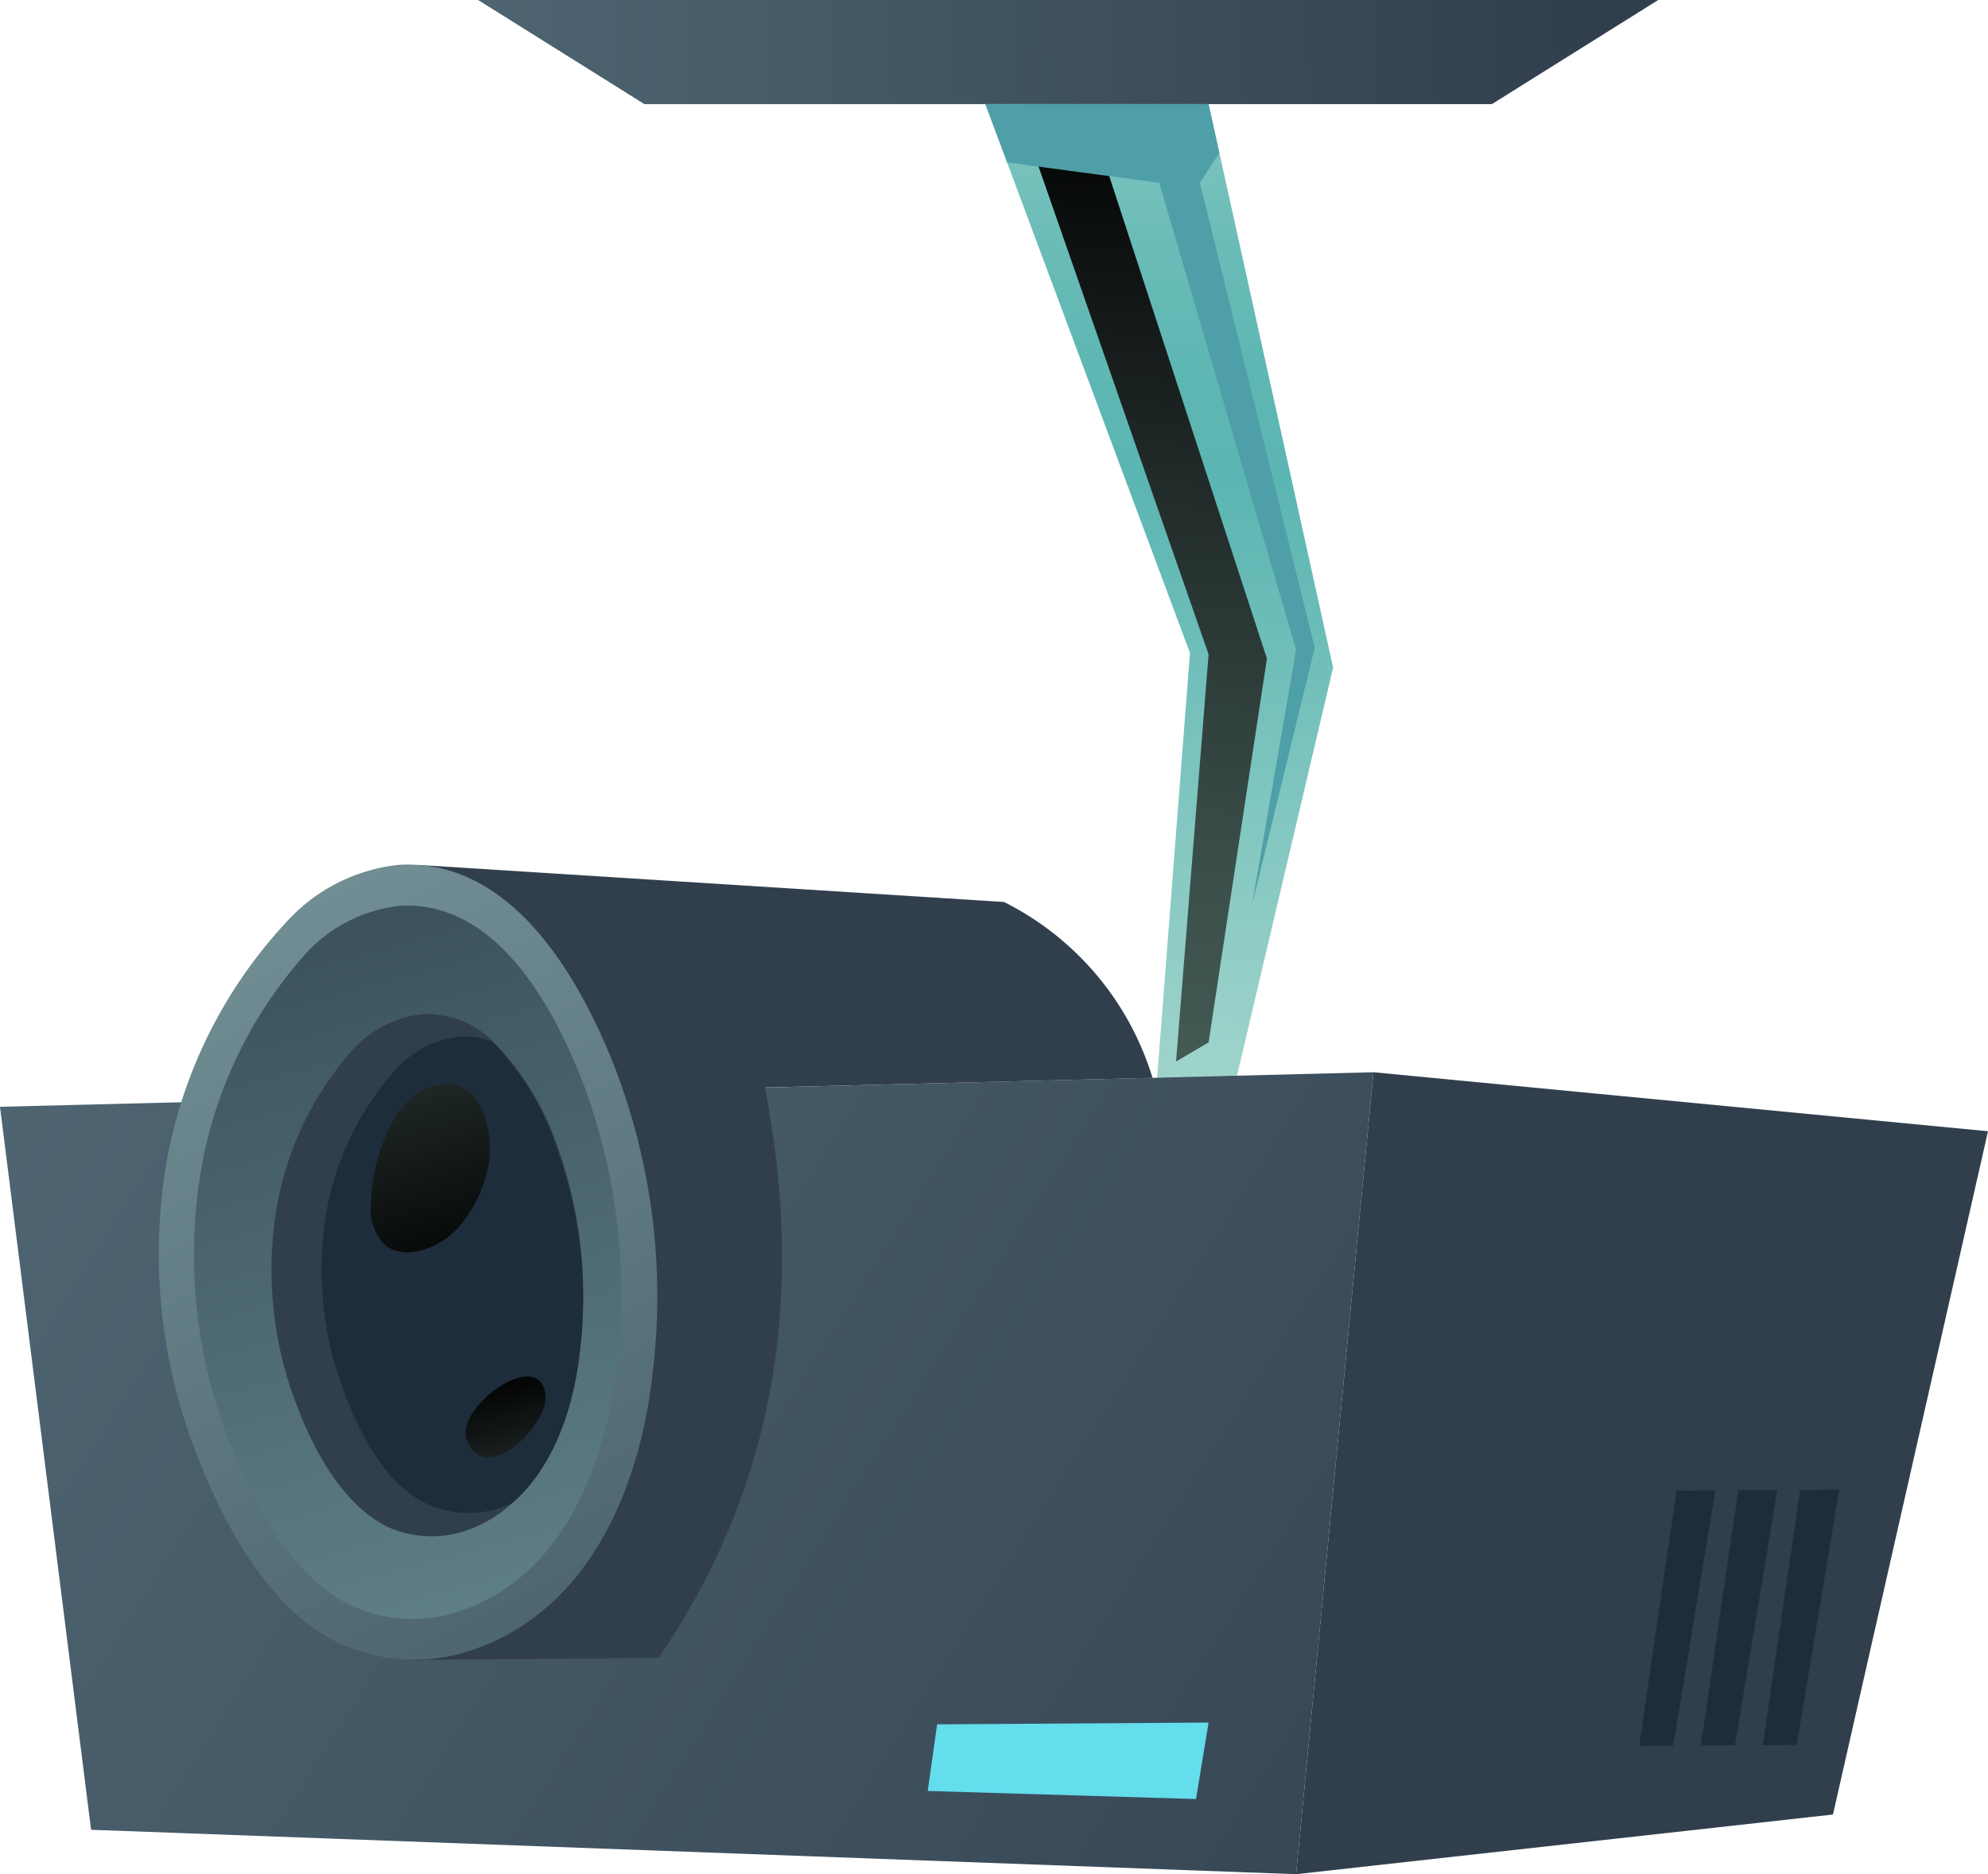 <svg xmlns="http://www.w3.org/2000/svg" xmlns:xlink="http://www.w3.org/1999/xlink" viewBox="0 0 88.61 83.55"><defs><style>.cls-1{isolation:isolate;}.cls-2{fill:url(#Безымянный_градиент_5);}.cls-3{fill:url(#Безымянный_градиент_108);}.cls-4{fill:#313f4d;}.cls-5{fill:url(#Безымянный_градиент_33);}.cls-6{fill:url(#Безымянный_градиент_32);}.cls-7{fill:#1e2d3b;}.cls-8{fill:#64dded;}.cls-10,.cls-12,.cls-9{mix-blend-mode:screen;}.cls-9{fill:url(#Безымянный_градиент_4);}.cls-10{fill:url(#Безымянный_градиент_4-2);}.cls-11{fill:url(#Безымянный_градиент_108-2);}.cls-12{fill:url(#Безымянный_градиент_4-3);}.cls-13{fill:#4f9fa8;}</style><linearGradient id="Безымянный_градиент_5" x1="51.29" y1="52.8" x2="51.87" y2="-2.54" gradientUnits="userSpaceOnUse"><stop offset="0" stop-color="#abd9d0"/><stop offset="0.57" stop-color="#5bb5b2"/><stop offset="0.67" stop-color="#5fb7b3"/><stop offset="0.76" stop-color="#6bbcb8"/><stop offset="0.86" stop-color="#7fc5bf"/><stop offset="0.95" stop-color="#9bd2ca"/><stop offset="1" stop-color="#abd9d0"/></linearGradient><linearGradient id="Безымянный_градиент_108" x1="-4.03" y1="41.71" x2="73.91" y2="91.83" gradientTransform="translate(-0.12 -0.22) rotate(-0.36)" gradientUnits="userSpaceOnUse"><stop offset="0" stop-color="#516875"/><stop offset="1" stop-color="#313f4d"/></linearGradient><linearGradient id="Безымянный_градиент_33" x1="7.19" y1="35.06" x2="25.73" y2="72.53" gradientTransform="translate(-0.12 -0.22) rotate(-0.36)" gradientUnits="userSpaceOnUse"><stop offset="0" stop-color="#78979c"/><stop offset="1" stop-color="#4d656e"/></linearGradient><linearGradient id="Безымянный_градиент_32" x1="22.75" y1="75.12" x2="14.15" y2="42.48" gradientTransform="translate(-0.12 -0.22) rotate(-0.36)" gradientUnits="userSpaceOnUse"><stop offset="0" stop-color="#628489"/><stop offset="1" stop-color="#3c535d"/></linearGradient><linearGradient id="Безымянный_градиент_4" x1="13.41" y1="34.39" x2="20.56" y2="57.95" gradientTransform="translate(-0.12 -0.22) rotate(-0.36)" gradientUnits="userSpaceOnUse"><stop offset="0" stop-color="#435954"/><stop offset="0.2" stop-color="#3a4e49"/><stop offset="0.55" stop-color="#242f2d"/><stop offset="1"/></linearGradient><linearGradient id="Безымянный_градиент_4-2" x1="24.6" y1="72.86" x2="21.8" y2="61.61" xlink:href="#Безымянный_градиент_4"/><linearGradient id="Безымянный_градиент_108-2" x1="-74.33" y1="39.92" x2="-129.39" y2="40.45" gradientTransform="translate(-58.17 42.5) rotate(180)" xlink:href="#Безымянный_градиент_108"/><linearGradient id="Безымянный_градиент_4-3" x1="49.43" y1="46.58" x2="52.33" y2="3.99" gradientTransform="matrix(1, 0, 0, 1, 0, 0)" xlink:href="#Безымянный_градиент_4"/></defs><g class="cls-1"><g id="Слой_2" data-name="Слой 2"><g id="layer_1" data-name="layer 1"><polygon class="cls-2" points="43.92 4.64 53.04 29.11 51.37 50.7 54.49 50.7 59.42 29.76 53.87 4.64 43.92 4.64"/><polygon class="cls-3" points="0 49.34 61.22 47.8 57.77 83.55 4.06 81.57 0 49.34"/><polygon class="cls-4" points="61.22 47.8 57.77 83.55 81.7 80.89 88.61 50.43 61.22 47.8"/><path class="cls-4" d="M18.67,38.56l26.08,1.65a13,13,0,0,1,6.62,7.84l-17.28.43c1.95,10,.11,18.33-4.74,25.43L18.26,74Z"/><path class="cls-5" d="M7.23,53.16A24.56,24.56,0,0,0,8.83,65c1.25,3.15,3.22,6.87,6.46,8.33a8,8,0,0,0,6,.14c5-1.82,7.21-7.16,7.78-12.09a28.48,28.48,0,0,0-1.68-13.83c-1.58-4-4.56-9.25-9.57-9a7.86,7.86,0,0,0-5.05,2.55A21.09,21.09,0,0,0,7.23,53.16Z"/><path class="cls-6" d="M8.78,53.47a22.8,22.8,0,0,0,1.38,10.64c1.07,2.83,2.76,6.16,5.54,7.48a6.52,6.52,0,0,0,5.11.12c4.31-1.62,6.19-6.42,6.68-10.85a26.75,26.75,0,0,0-1.44-12.42c-1.37-3.59-3.93-8.3-8.22-8.06a6.65,6.65,0,0,0-4.34,2.29A19.38,19.38,0,0,0,8.78,53.47Z"/><path class="cls-4" d="M25.85,60.21c-.27,2.5-1.15,5.16-3,6.78A5.81,5.81,0,0,1,21,68.15a4.76,4.76,0,0,1-3.74-.09c-2-1-3.28-3.41-4.06-5.48a16.8,16.8,0,0,1-1-7.79,14.25,14.25,0,0,1,3.45-7.91,4.89,4.89,0,0,1,3.18-1.67A4.2,4.2,0,0,1,22,46.45a12.27,12.27,0,0,1,2.85,4.66A19.8,19.8,0,0,1,25.85,60.21Z"/><path class="cls-7" d="M25.85,60.21c-.27,2.5-1.15,5.16-3,6.78a2,2,0,0,1-.36.16,4.5,4.5,0,0,1-3.44-.09c-1.85-.87-3-3.1-3.71-5a15.35,15.35,0,0,1-.92-7.1,12.9,12.9,0,0,1,3.16-7.22,4.47,4.47,0,0,1,2.91-1.53,3.33,3.33,0,0,1,1.45.23,12.27,12.27,0,0,1,2.85,4.66A19.8,19.8,0,0,1,25.85,60.21Z"/><polygon class="cls-8" points="53.87 76.79 53.31 80.2 41.35 79.84 41.77 76.87 53.87 76.79"/><polygon class="cls-7" points="81.98 66.41 80.09 77.79 78.57 77.8 80.24 66.42 81.98 66.41"/><polygon class="cls-7" points="79.22 66.42 77.33 77.81 75.81 77.81 77.48 66.43 79.22 66.42"/><polygon class="cls-7" points="76.46 66.44 74.58 77.82 73.06 77.83 74.73 66.45 76.46 66.44"/><path class="cls-9" d="M16.53,53.72a2.2,2.2,0,0,0,.71,1.85,1.79,1.79,0,0,0,1.32.22,3.45,3.45,0,0,0,2-1.22,6.19,6.19,0,0,0,1.09-2.1c.53-1.64-.06-4.88-2.52-4C17.34,49.08,16.54,52.08,16.53,53.72Z"/><path class="cls-10" d="M24.27,62.65a1.38,1.38,0,0,0,0-.7.77.77,0,0,0-.43-.53c-1.11-.43-3.59,1.69-3,2.86C21.71,66.11,24,63.82,24.27,62.65Z"/><polygon class="cls-11" points="21.31 0 73.91 0 66.5 4.64 28.72 4.64 21.31 0"/><polygon class="cls-12" points="46.23 7.25 53.87 29.17 52.42 47.32 53.87 46.47 56.47 29.36 48.84 6.01 46.23 7.25"/><polygon class="cls-13" points="44.89 7.24 51.67 8.15 57.77 28.97 55.8 40.37 58.6 28.88 53.48 8.15 54.35 6.82 53.87 4.64 43.92 4.64 44.89 7.24"/></g></g></g></svg>